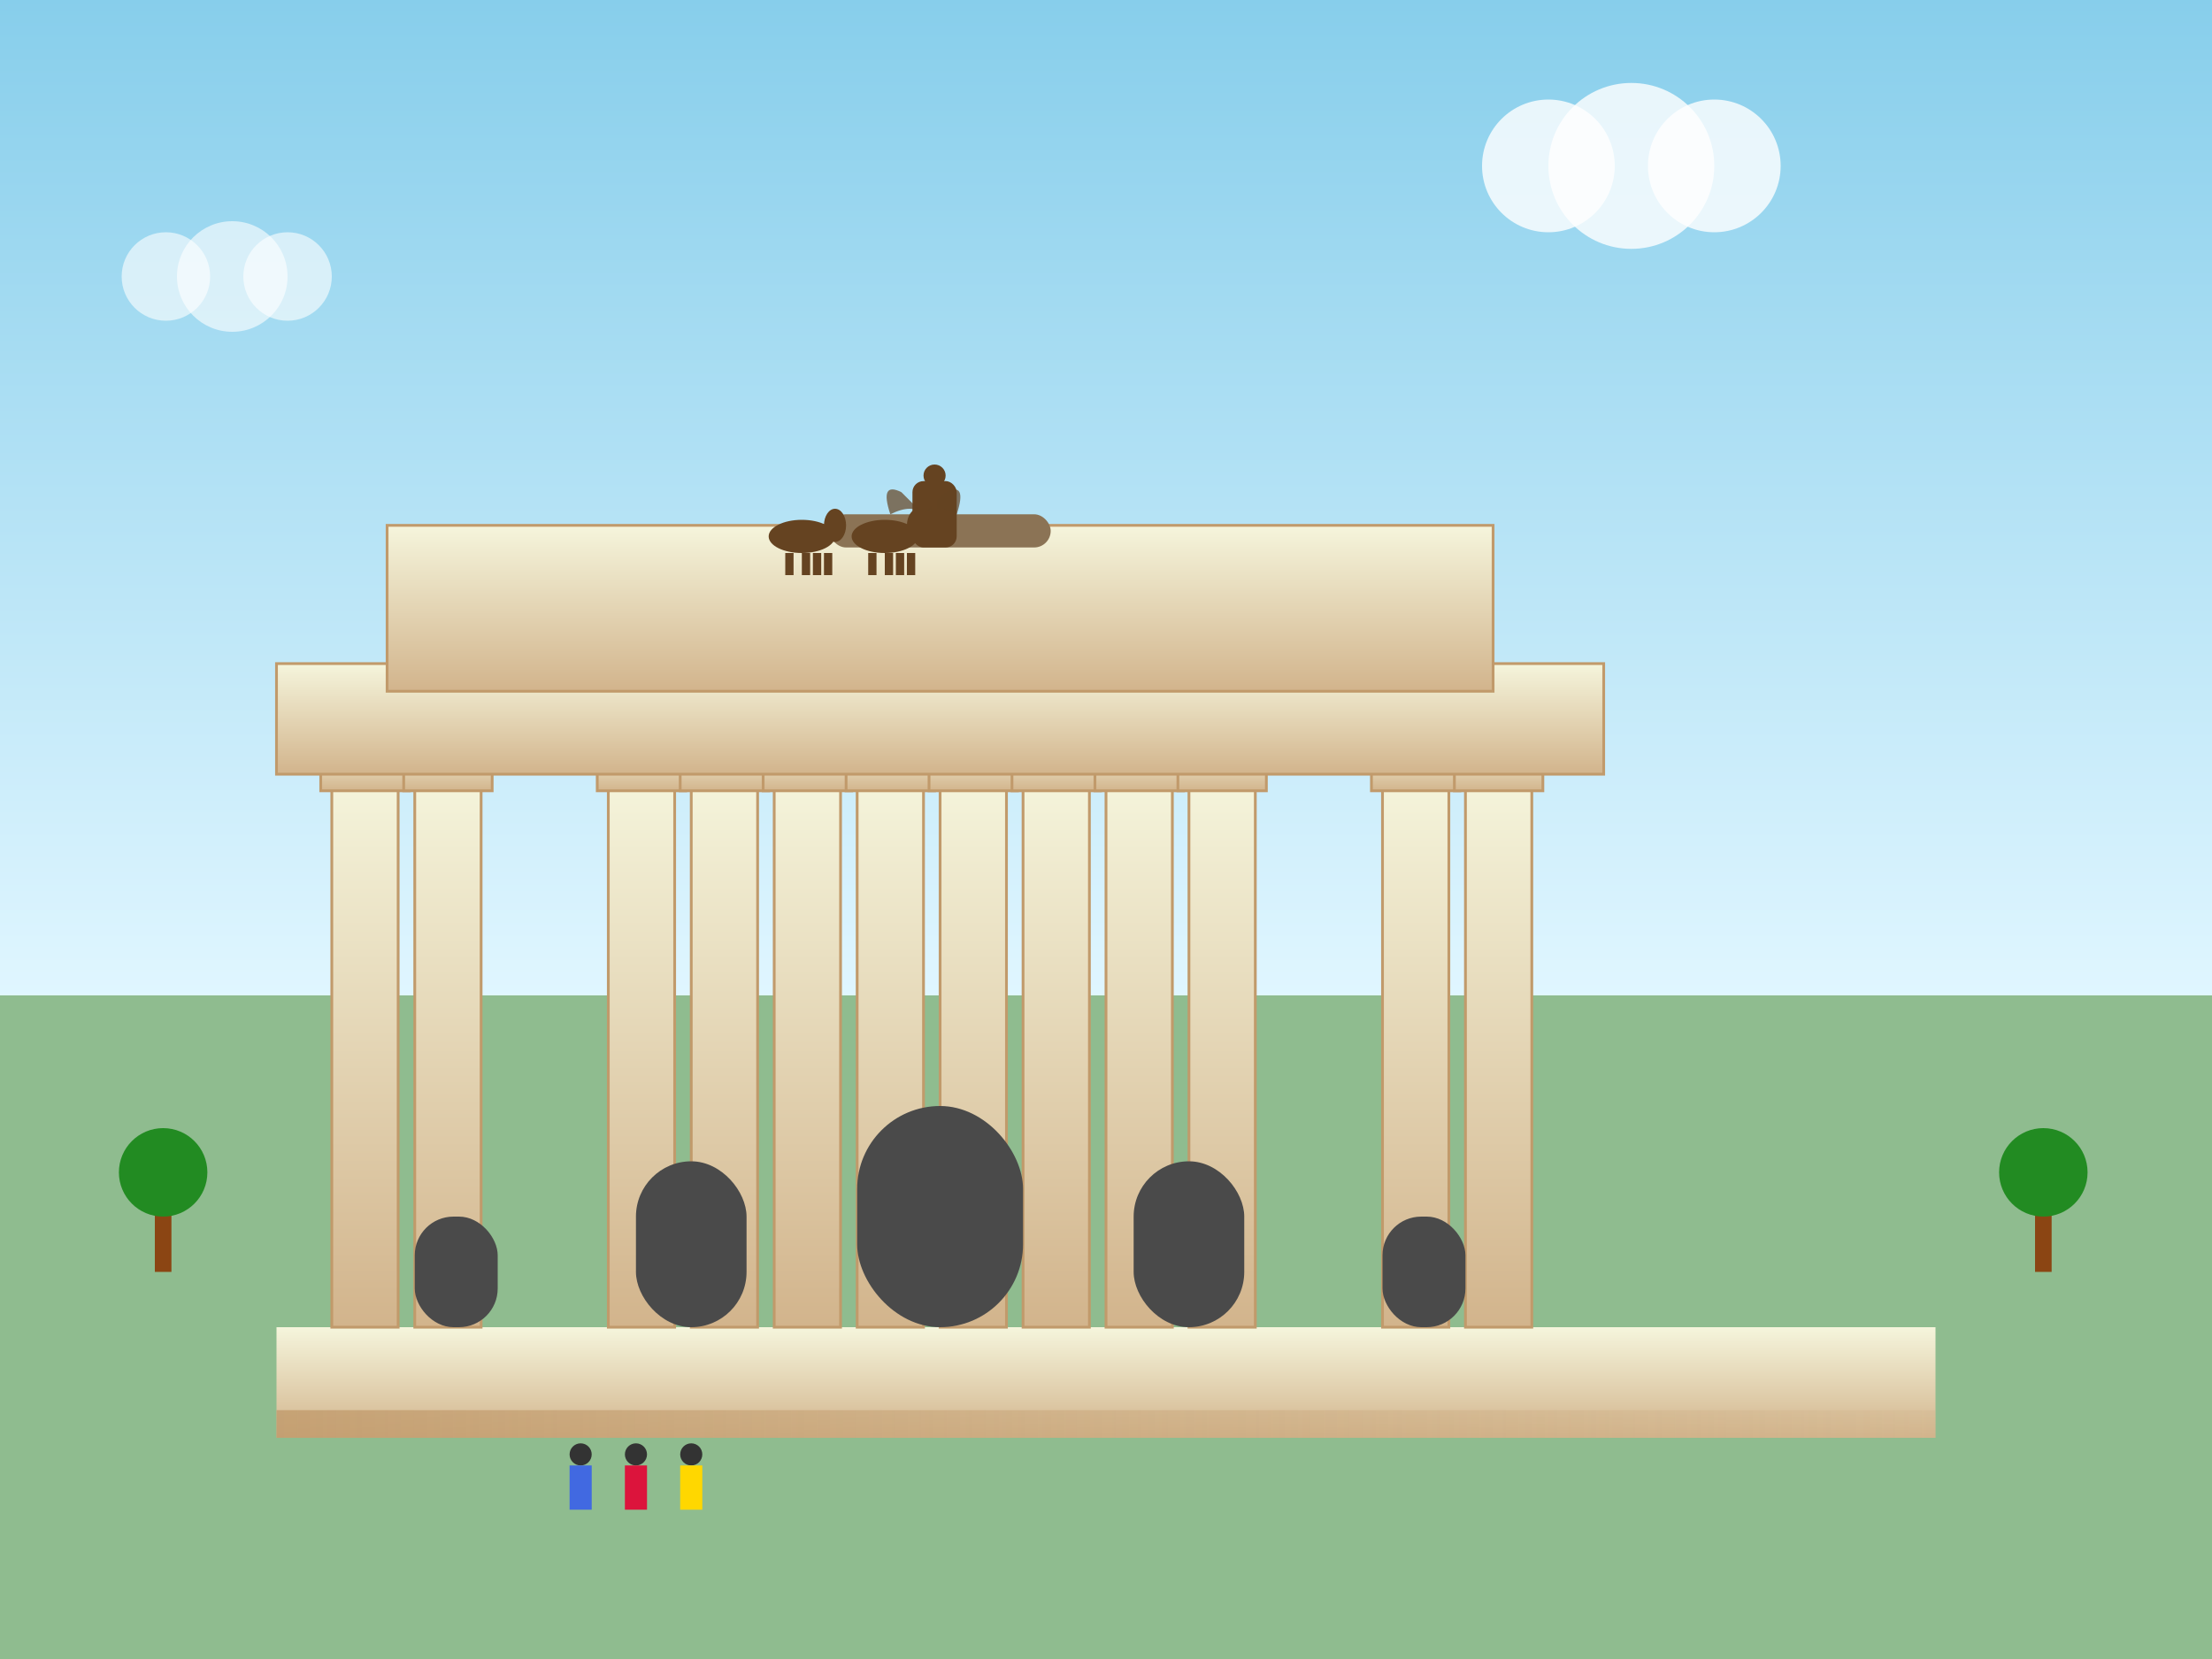 <svg width="400" height="300" viewBox="0 0 400 300" fill="none" xmlns="http://www.w3.org/2000/svg">
  <rect x="0" y="0" width="400" height="300" fill="#808080" stroke="none"/>
  <!-- Sky background -->
  <defs>
    <linearGradient id="skyGradient" x1="0%" y1="0%" x2="0%" y2="100%">
      <stop offset="0%" style="stop-color:#87CEEB;stop-opacity:1" />
      <stop offset="100%" style="stop-color:#E0F6FF;stop-opacity:1" />
    </linearGradient>
    
    <linearGradient id="stoneGradient" x1="0%" y1="0%" x2="0%" y2="100%">
      <stop offset="0%" style="stop-color:#F5F5DC;stop-opacity:1" />
      <stop offset="100%" style="stop-color:#D2B48C;stop-opacity:1" />
    </linearGradient>
    
    <linearGradient id="shadowGradient" x1="0%" y1="0%" x2="100%" y2="0%">
      <stop offset="0%" style="stop-color:#C19A6B;stop-opacity:0.8" />
      <stop offset="100%" style="stop-color:#D2B48C;stop-opacity:0.3" />
    </linearGradient>
  </defs>
  
  <!-- Sky -->
  <rect width="400" height="180" fill="url(#skyGradient)"/>
  
  <!-- Ground -->
  <rect y="180" width="400" height="120" fill="#8FBC8F"/>
  
  <!-- Brandenburg Gate Structure -->
  <g transform="translate(50, 80)">
    
    <!-- Base platform -->
    <rect x="0" y="160" width="300" height="20" fill="url(#stoneGradient)"/>
    <rect x="0" y="175" width="300" height="5" fill="url(#shadowGradient)"/>
    
    <!-- Main columns (12 Doric columns) -->
    <!-- Left wing columns -->
    <rect x="10" y="60" width="12" height="100" fill="url(#stoneGradient)" stroke="#C19A6B" stroke-width="0.5"/>
    <rect x="25" y="60" width="12" height="100" fill="url(#stoneGradient)" stroke="#C19A6B" stroke-width="0.5"/>
    
    <!-- Central columns -->
    <rect x="60" y="60" width="12" height="100" fill="url(#stoneGradient)" stroke="#C19A6B" stroke-width="0.5"/>
    <rect x="75" y="60" width="12" height="100" fill="url(#stoneGradient)" stroke="#C19A6B" stroke-width="0.5"/>
    <rect x="90" y="60" width="12" height="100" fill="url(#stoneGradient)" stroke="#C19A6B" stroke-width="0.5"/>
    <rect x="105" y="60" width="12" height="100" fill="url(#stoneGradient)" stroke="#C19A6B" stroke-width="0.5"/>
    <rect x="120" y="60" width="12" height="100" fill="url(#stoneGradient)" stroke="#C19A6B" stroke-width="0.5"/>
    <rect x="135" y="60" width="12" height="100" fill="url(#stoneGradient)" stroke="#C19A6B" stroke-width="0.5"/>
    <rect x="150" y="60" width="12" height="100" fill="url(#stoneGradient)" stroke="#C19A6B" stroke-width="0.5"/>
    <rect x="165" y="60" width="12" height="100" fill="url(#stoneGradient)" stroke="#C19A6B" stroke-width="0.5"/>
    
    <!-- Right wing columns -->
    <rect x="200" y="60" width="12" height="100" fill="url(#stoneGradient)" stroke="#C19A6B" stroke-width="0.5"/>
    <rect x="215" y="60" width="12" height="100" fill="url(#stoneGradient)" stroke="#C19A6B" stroke-width="0.5"/>
    
    <!-- Column capitals -->
    <rect x="8" y="55" width="16" height="8" fill="url(#stoneGradient)" stroke="#C19A6B" stroke-width="0.5"/>
    <rect x="23" y="55" width="16" height="8" fill="url(#stoneGradient)" stroke="#C19A6B" stroke-width="0.5"/>
    <rect x="58" y="55" width="16" height="8" fill="url(#stoneGradient)" stroke="#C19A6B" stroke-width="0.5"/>
    <rect x="73" y="55" width="16" height="8" fill="url(#stoneGradient)" stroke="#C19A6B" stroke-width="0.5"/>
    <rect x="88" y="55" width="16" height="8" fill="url(#stoneGradient)" stroke="#C19A6B" stroke-width="0.5"/>
    <rect x="103" y="55" width="16" height="8" fill="url(#stoneGradient)" stroke="#C19A6B" stroke-width="0.5"/>
    <rect x="118" y="55" width="16" height="8" fill="url(#stoneGradient)" stroke="#C19A6B" stroke-width="0.5"/>
    <rect x="133" y="55" width="16" height="8" fill="url(#stoneGradient)" stroke="#C19A6B" stroke-width="0.5"/>
    <rect x="148" y="55" width="16" height="8" fill="url(#stoneGradient)" stroke="#C19A6B" stroke-width="0.5"/>
    <rect x="163" y="55" width="16" height="8" fill="url(#stoneGradient)" stroke="#C19A6B" stroke-width="0.5"/>
    <rect x="198" y="55" width="16" height="8" fill="url(#stoneGradient)" stroke="#C19A6B" stroke-width="0.5"/>
    <rect x="213" y="55" width="16" height="8" fill="url(#stoneGradient)" stroke="#C19A6B" stroke-width="0.5"/>
    
    <!-- Entablature -->
    <rect x="0" y="40" width="240" height="20" fill="url(#stoneGradient)" stroke="#C19A6B" stroke-width="0.5"/>
    
    <!-- Attic story -->
    <rect x="20" y="15" width="200" height="30" fill="url(#stoneGradient)" stroke="#C19A6B" stroke-width="0.5"/>
    
    <!-- Quadriga (Victory chariot) silhouette -->
    <g transform="translate(100, 5)">
      <!-- Chariot base -->
      <rect x="0" y="8" width="40" height="6" rx="3" fill="#8B7355"/>
      
      <!-- Victory goddess figure -->
      <g transform="translate(15, 0)">
        <!-- Body -->
        <rect x="0" y="2" width="8" height="12" rx="2" fill="#654321"/>
        <!-- Head -->
        <circle cx="4" cy="1" r="2" fill="#654321"/>
        <!-- Wings -->
        <path d="M -2 4 Q -6 2 -4 8 Q 0 6 2 8" fill="#654321" opacity="0.7"/>
        <path d="M 6 4 Q 10 2 8 8 Q 4 6 2 8" fill="#654321" opacity="0.7"/>
        <!-- Staff/scepter -->
        <line x1="4" y1="2" x2="4" y2="10" stroke="#654321" stroke-width="1"/>
      </g>
      
      <!-- Horses (simplified silhouettes) -->
      <g transform="translate(-10, 6)">
        <!-- Horse 1 -->
        <ellipse cx="5" cy="6" rx="6" ry="3" fill="#654321"/>
        <rect x="2" y="9" width="1.5" height="4" fill="#654321"/>
        <rect x="5" y="9" width="1.5" height="4" fill="#654321"/>
        <rect x="7" y="9" width="1.5" height="4" fill="#654321"/>
        <rect x="9" y="9" width="1.5" height="4" fill="#654321"/>
        <!-- Head and neck -->
        <ellipse cx="11" cy="4" rx="2" ry="3" fill="#654321"/>
        
        <!-- Horse 2 -->
        <ellipse cx="20" cy="6" rx="6" ry="3" fill="#654321"/>
        <rect x="17" y="9" width="1.5" height="4" fill="#654321"/>
        <rect x="20" y="9" width="1.5" height="4" fill="#654321"/>
        <rect x="22" y="9" width="1.5" height="4" fill="#654321"/>
        <rect x="24" y="9" width="1.5" height="4" fill="#654321"/>
        <!-- Head and neck -->
        <ellipse cx="26" cy="4" rx="2" ry="3" fill="#654321"/>
      </g>
    </g>
    
    <!-- Passages/Gates -->
    <!-- Center passage -->
    <rect x="105" y="120" width="30" height="40" fill="#4A4A4A" rx="15"/>
    <!-- Side passages -->
    <rect x="65" y="130" width="20" height="30" fill="#4A4A4A" rx="10"/>
    <rect x="155" y="130" width="20" height="30" fill="#4A4A4A" rx="10"/>
    
    <!-- Outer passages -->
    <rect x="25" y="140" width="15" height="20" fill="#4A4A4A" rx="7"/>
    <rect x="200" y="140" width="15" height="20" fill="#4A4A4A" rx="7"/>
  </g>
  
  <!-- Trees on sides -->
  <g transform="translate(20, 200)">
    <rect x="8" y="15" width="3" height="15" fill="#8B4513"/>
    <circle cx="9.5" cy="12" r="8" fill="#228B22"/>
  </g>
  
  <g transform="translate(360, 200)">
    <rect x="8" y="15" width="3" height="15" fill="#8B4513"/>
    <circle cx="9.5" cy="12" r="8" fill="#228B22"/>
  </g>
  
  <!-- Tourists/People silhouettes -->
  <g transform="translate(100, 260)">
    <!-- Person 1 -->
    <circle cx="5" cy="3" r="2" fill="#333"/>
    <rect x="3" y="5" width="4" height="8" fill="#4169E1"/>
    
    <!-- Person 2 -->
    <circle cx="15" cy="3" r="2" fill="#333"/>
    <rect x="13" y="5" width="4" height="8" fill="#DC143C"/>
    
    <!-- Person 3 -->
    <circle cx="25" cy="3" r="2" fill="#333"/>
    <rect x="23" y="5" width="4" height="8" fill="#FFD700"/>
  </g>
  
  <!-- Clouds -->
  <g transform="translate(280, 30)">
    <circle cx="0" cy="0" r="12" fill="#FFFFFF" opacity="0.8"/>
    <circle cx="15" cy="0" r="15" fill="#FFFFFF" opacity="0.8"/>
    <circle cx="30" cy="0" r="12" fill="#FFFFFF" opacity="0.8"/>
  </g>
  
  <g transform="translate(30, 50)">
    <circle cx="0" cy="0" r="8" fill="#FFFFFF" opacity="0.6"/>
    <circle cx="12" cy="0" r="10" fill="#FFFFFF" opacity="0.6"/>
    <circle cx="22" cy="0" r="8" fill="#FFFFFF" opacity="0.6"/>
  </g>
</svg>
